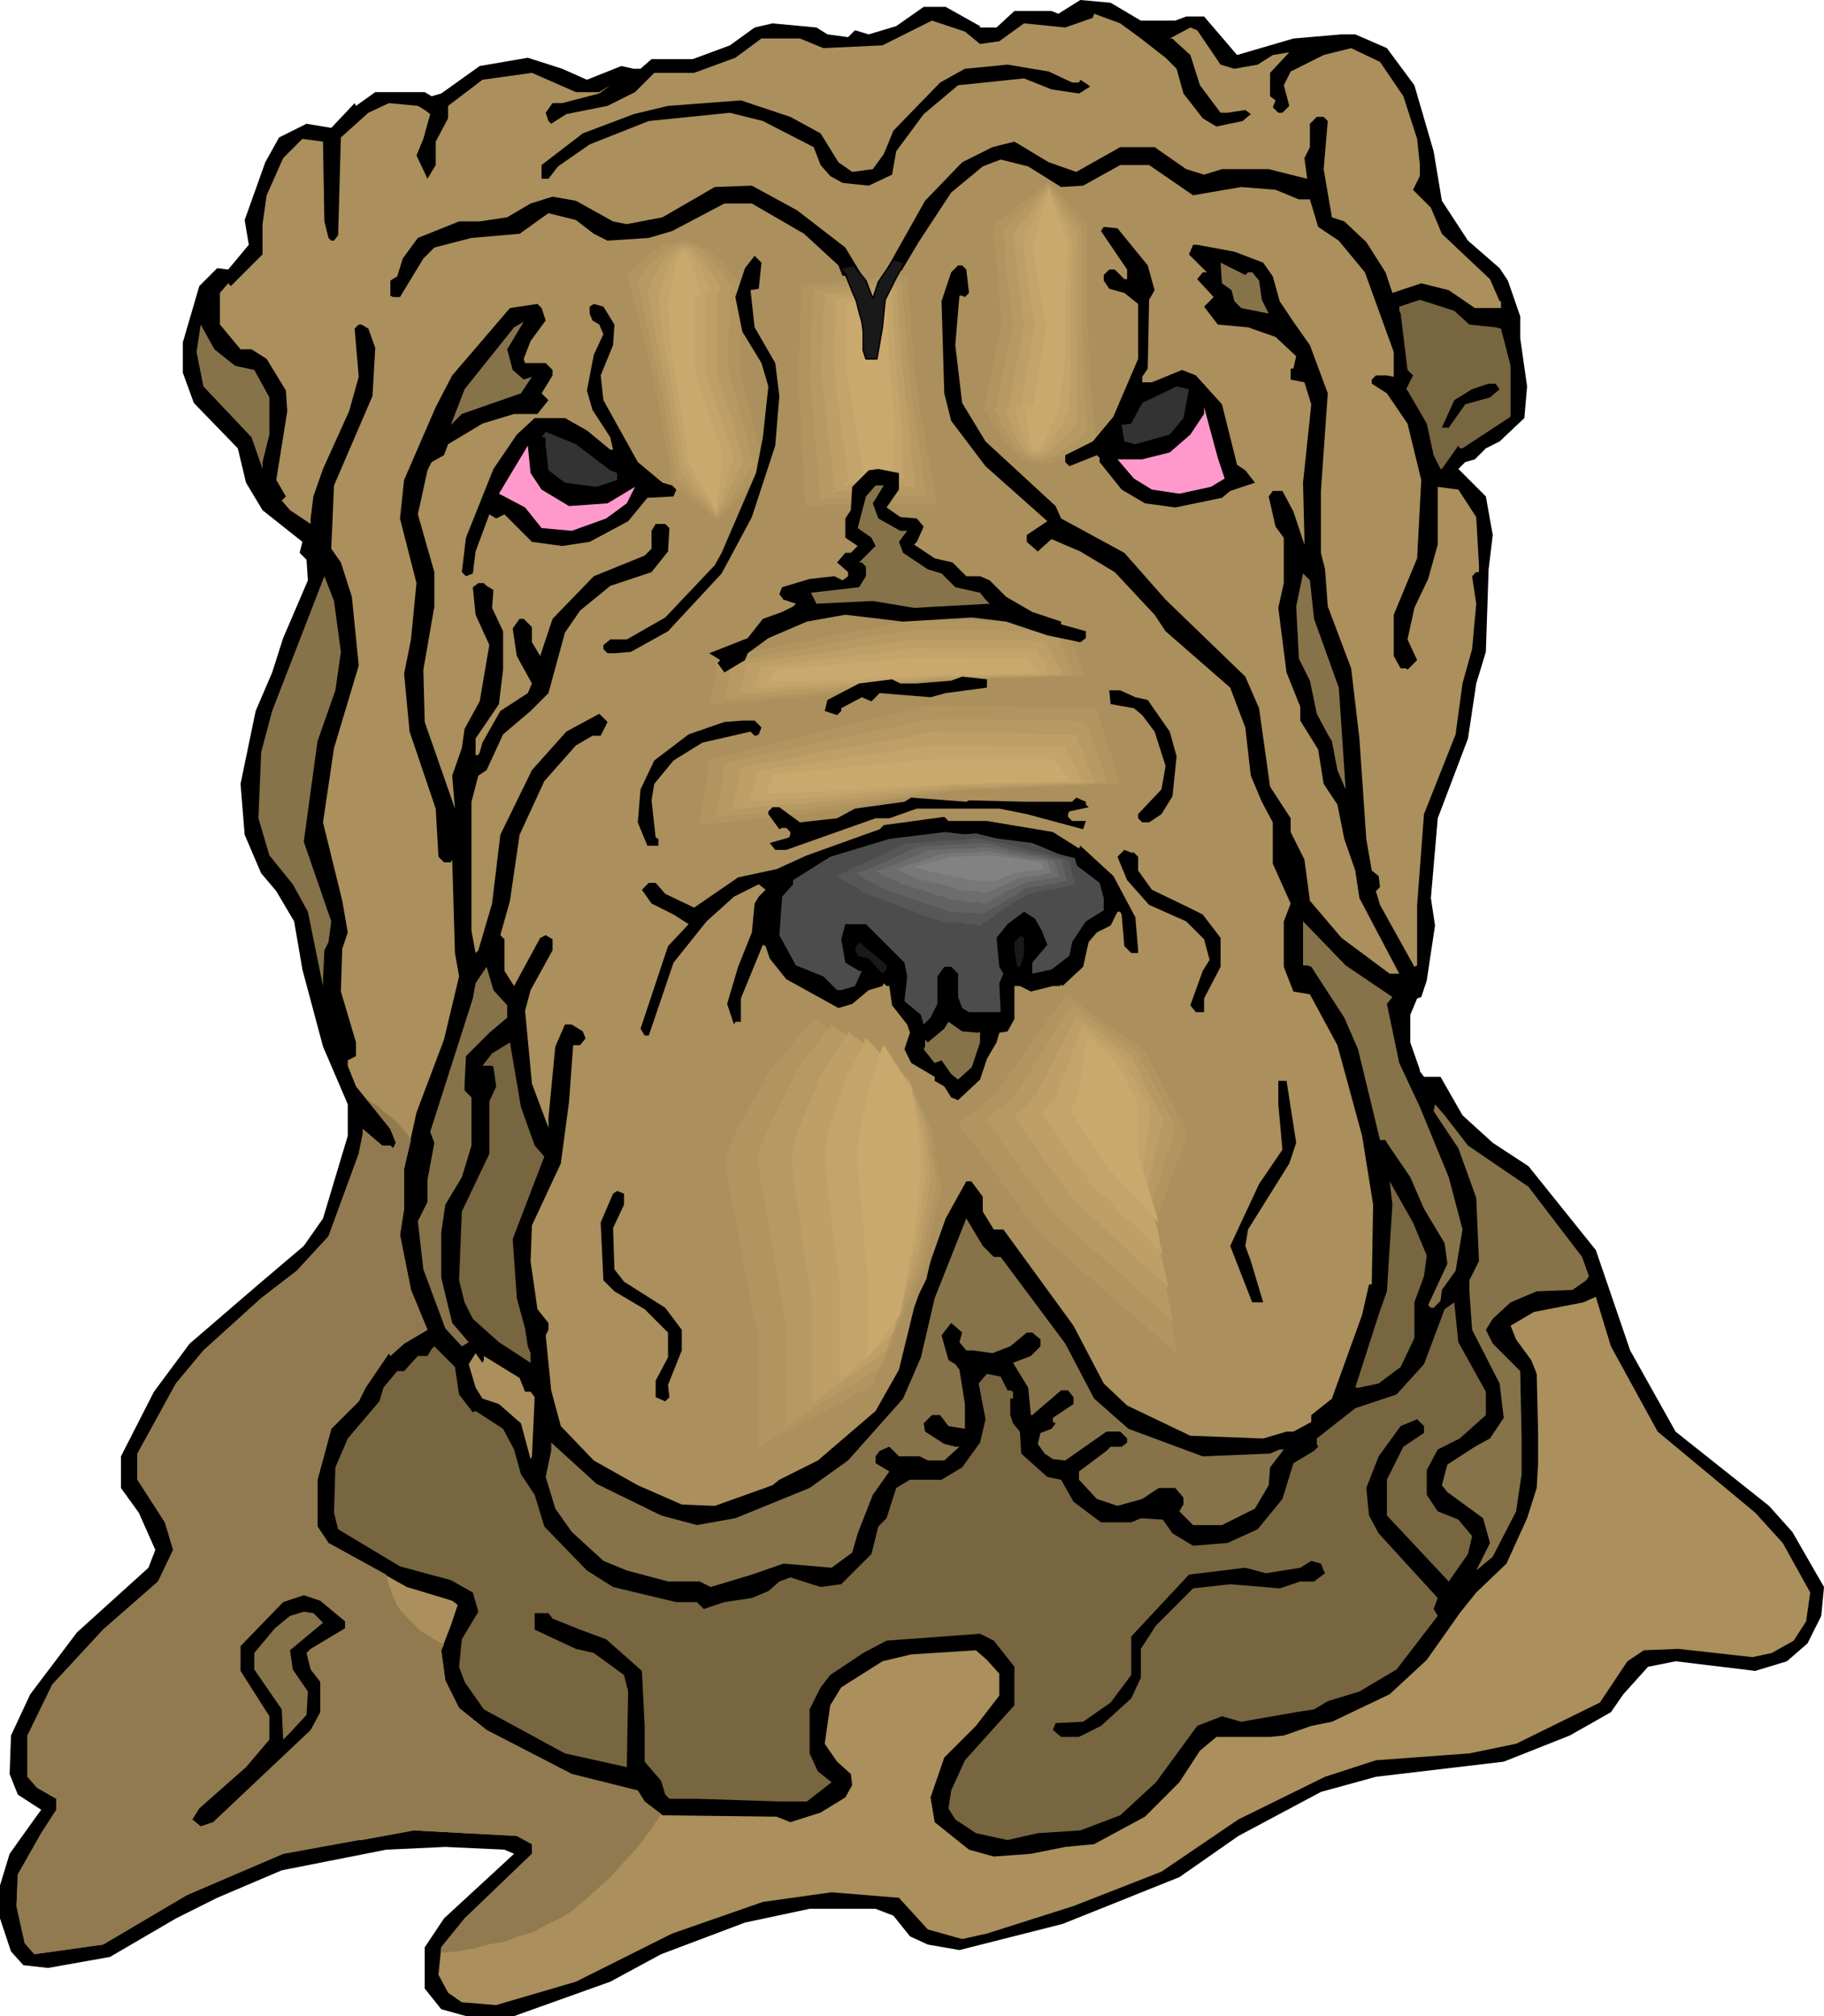 <svg xmlns="http://www.w3.org/2000/svg" width="4.419in" height="4.884in" fill-rule="evenodd" stroke-linecap="round" preserveAspectRatio="none" viewBox="0 0 1327 1466"><style>.brush1{fill:#000}.pen1{stroke:none}.brush2{fill:#ab8f5c}.brush4{fill:#b19560}.brush5{fill:#b79a63}.brush6{fill:#bd9f67}.brush7{fill:#c3a46a}.brush8{fill:#c9a96d}.brush9{fill:#87734a}.brush10{fill:#786640}.brush11{fill:#333}.brush12{fill:#f9c}.brush13{fill:#4c4c4c}.brush14{fill:#191919}</style><path d="M830 15h25l8-3h13l24 28 41-12 35-3h10l23 10 20 27 14 48 6 36 19 29 23 20 6 9 9 26v16l5 35-2 23-18 17-10 5-8 8-7 2-5 5 20 20 5 28-3 25-2 60-7 23-6 40-22 58-5 58 3 20-6 40-4 12-3 1-5 12v20l7 20v1l3 4h12l16 28 22 20 26 17 49 61 25 73 33 59 68 54 17 19 23 40-2 21-10 20-15 13-23 7-58-7-20 4-18 20-9 13-30 17-48 19-93 11-40 11-60 32-43 30-85 34-75 19-23-4-13-6-12-15-13-5h-48l-47 10-61 23-37 20-70 25h-35l-18-5-12-15v-30l14-21 51-47-7-3-43-2-43 2-76 15-47 20-30 15-48 28-45 8-18-2-9-10-8-24v-24l7-23 20-28 3-4-17-11-6-15 1-28 14-30 34-45 52-47 5-13-12-27-13-18v-23l24-47 26-35 50-43 33-28 14-20 18-60v-23l-18-42-15-56-6-35-13-22-11-13-12-28-3-37 11-53 12-28 8-25 18-42-1-15-5-5 2-8-29-23-12-20-6-25-32-33-8-22v-22l12-41 13-13 8 1 15-18-3-18 15-42 10-18 20-10 18 3 17-18 1 2 14-10h36l5 3 7-2 28-20 35-6 25 8 18 8 25-10 9 2h5l8-7h30l27-10 18-13 13-3 32 3 8 5 15 2 5-5 10 3 20-6 20-14h16l25 14v1h12l13-12h27l5 2 16-10 22 2 22 13z" class="pen1 brush1"/><path d="m830 28 18 14 8 8 5 18 14 18 10 6 19-4 6-5-4-3-13 2h-5l-15-20-7-22-11-10-2-2h-2l15-8 5 2 17 25 10 3 17-3 11-7 12-2-14 15v17l4 3-2 5 4 4h3l5-5-4-15 5-10 24-12 20-5 21 10 17 25 10 31 2 19v8l-5 10 13 13 8 19 35 33 7 16h1v5h-19l-19-13-20-5-21 7-5-15-14-22-16-15-9-3-6-35 3-35-3-3h-5l-5 5v17l-4 8 2 15-28-7h-34l-13 4-13-4-23-16h-25l-32 18-20-7-25-15-16 4-22 11-27 28-36 64-2 5v4l-8-19-12-20-35-27-33-18-27 1-38 22-26 5-10-2-27-15-17-3-16 5-17 10-20 3h-15l-30 12-11 15-4 13-5 3v11l2 1h5l17-28 8-8 27-7 35-3 21-15 20 5 13 10 10 5 30-2 17-5 38-20h20l38 22 25 23 7 18 5 5 3 35 2 12 3 3h4l8-10v-23l12-33 15-25 23-35 23-19 13-5 20 5 24 15 16-1 27-15h21l32 22 35-6 25 2 17 7h8l6 20 15 10 19 23 21 58v18l-5-1h-8l-3 3v3l11 7 15 22 10 41-3 57-17 41v30l5 9h4l1 1 7-7-7-15 5-23 10-21 7-25v-42l15 2 13 20 2 35v5h-2l-3 3 3 20-3 33-7 25-5 37-23 58-5 66v44l-2 1-25-45-3-10 3-3-1-8-5-4-4-23-5-73-6-51-17-45-2-27-3-12v-45l5-71-13-35-12-17-10-15-5-18-7-10-21-8-27-5h-3l-3 7 13 13h-3l-4 5 12 13-7 7 10 13 22 2 20 7 15 14-2 9h-2v8l10 2 5 16-6 57 1 40v5l-8-24-8-15h-7l-3 4 5 22 3 4 3 4v33l-4 18 6 47 10 25v10l13 21 4 25 10 15 5 25 8 23 3 20 29 55h-7l-35-26-23-27-4-30-10-20v-10l-15-23-8-57-10-23-58-56-30-34-46-25-4-9-51-47-17-28-5-42 3-36h2l2 1 3-3-2-17-3-3h-3l-5 5-7 21 2 67 5 20 25 33 45 40-15 10v5l8 7 10-9 21 9 25 15 29 31 8 12 47 41 11 29 4 35 8 19 8 15v30l13 29-5 13v33l7 18 12 2 20 37 18 66 8 50-1 58h-2l-5 22-22 61-15 12v5l-13 7h-5l-17 5-53-2-46-22-17-16-22-42-51-70h-7l-8-13v-17l-8-5h-4l-15 27-23 65-11 45-17 30-42 36-28 14-5 4-42 15-24-1-32-14-32-18-24-25-7-26-4-40 2-4v-5l-8-10-5-35 1-26 21-45 6-45 3-41h5l4-5-2-5-8-5h-5l-7 16-5 52v7l-12-32-5-53 4-15 16-29v-8l-5-3-4 2-19 35-7-11v-23l-3-3 7-25 7-48 18-39 23-26 12-7h6l5-10-6-6-24 13-25 28-23 47-6 50-10 34-2 2-3-16v-94l5-19 6-4 12-26 20-17 13-13 12-44 11-16 22-18 30-10 12-15 1-17-3-3h-7l-3 5v13l-5 5-37 15-30 31-9 27-6-10v-11l-6-6h-3l-5 7 3 20 11 20-3 7-20 13-13 23-2 7-1 2h-2v-12l17-25 3-25v-28l-8-17 1-13-5-3-2-2h-4l-4 3 2 20 10 22-7 41-11 20-2 14-7 20 2 24-22-63-1-38 8-46v-25l-12-42 7-32 3-6 9-5 3-8 25-15 23-7h17l8-10-5-5 8-13v-4l-5-5h-15l-1-3 5-13 11-15-3-9-3-3-20 3-42 49-12 23-23 53-3 28 12 47-4 41-5 25 4 42 19 56 2 35 4 4h5l1-2 2 68 3 17-11 46-20 53-9 41v29l-3 19 8 40 12 29-17 10-10 9-1-2-17 25-5 10-20 20-10 37v34l8 12 57 32 20 6 13 4 4 3-5 15-7 18 3 22 10 20 20 16 62 32 48 12 5 8 13 10 83 1 10 4 22-7 18-11 5-9-1-8-10-9-9-13 4-28 8-13 30-19 21-5 47-3 8 7 9 10v16l-17 22-23 23-10 29 3 18 25 20 18 5 27-2 25-5 21-2 37-20 25-25 15-23 12-10h39l10-1 20-7 15-3 42-20 27-25 24-34 12-15 22-21 15-33 7-22 1-18v-22l-1-43-4-10-11-15-4-10 17-10 36-7 9-4 11 36 34 62 71 59 20 22 20 36-3 21-9 14-16 9-14 3-54-6-25 1-12 8-20 30-61 30-34 7-68 5-37 12-63 31-56 38-64 25-63 20-18 4-25-7-21-23-49-4-50 7-66 23-70 35-58 17-25-2-10-7-7-13 2-20 17-21 49-47v-7l-11-6-75-4-38 7h-2l-55 10-70 30-61 36-50 7-7-8-6-27 1-23 17-30 11-17v-8l-14-8-7-8v-30l18-37 37-40 40-35 11-23-6-20-20-31v-19l28-51 20-24 42-38 26-20 23-25 22-60 3-15v-3l14 12h6l2 2 2-4-4-10-25-31-6-15v-4l6-3v-10l-11-37 1-31 4-12-4-23-14-57 8-54 18-60-5-50-8-25-7-10 2-46 28-65 2-35-5-14-5-3h-2l-3 3 3 35-7 25-19 42-7 20-2 16v4l-15-10-6-7 3-3-7-12 8-50-1-15-14-23-11-7h-8l-15-18v-23l6-7 2 2 23-23v-22l3-21 12-27 14-14 15 2 1 58 3 12 2 2h2l3-4 2-71 20-18 15-7 21 2 5 3 4 3-5 18-5 12 8 17 6-10v-17l9-17v-9l25-19 36-5 32 14h17l8-5-8 6-27 7h-7l-5 7 2 6 2 2 11-7 30-6 20-10 14-14h29l30-11 19-14h28l17 7 43-2 36-18 24 8 11 9 14-2 18-13 30 3 20-7 1-3 19 7 15 11z" class="pen1 brush2"/><path d="m299 829-5 21v29l-3 19 8 40 12 29-17 10-10 9-1-2-17 25-5 10-20 20-10 37v34l8 12 42 23 2 8 3 8 3 7 5 6 6 6 6 6 8 5 9 5-2 4 3 22 10 20 20 16 62 32 48 12 5 8 12 9-8 12-9 12-10 11-10 11-11 10-10 9-9 7-7 4-10 5-9 5-11 3-10 4-12 2-11 3-12 2-11 1v-4l17-21 49-47v-7l-11-6-75-4-38 7h-2l-55 10-70 30-61 36-50 7-7-8-6-27 1-23 17-30 11-17v-8l-14-8-7-8v-30l18-37 37-40 40-35 11-23-6-20-20-31v-19l28-51 20-24 42-38 26-20 23-25 22-60 3-15v-3l14 12h6l2 2 2-4-4-10-18-23 5 4 5 3 4 4 5 4 4 3 3 4 4 4 3 5z" class="pen1" style="fill:#917a4f"/><path d="m576 373-4-97 3-72 89-8 6 70 9 64 10 43h-55l-20-1h-18l-14 1h-6z" class="pen1 brush2"/><path d="m586 367-1-11v-12l-1-12-1-11v-12l-1-11-1-12v-28l1-9v-17l1-8v-17l10-1h9l10-1 10-1 9-1 10-1 9-1 10-1 1 8v8l1 9 1 8v8l1 8 1 8v8l1 8 1 7 1 8 1 7 1 8 2 7 1 8 1 7 1 6 1 5 1 5 1 5 1 5 1 5 1 6v5h-79l-11 1h-5v-1z" class="pen1 brush4"/><path d="m597 362-1-11-1-12-1-11-1-11-1-11-1-11-1-11-1-11 1-8v-23l1-8v-16l1-7 8-1 8-1 8-1 8-1h8l8-1 8-1 8-1 1 8v7l1 8v7l1 8 1 8v7l1 8 1 7v7l1 7 1 7 1 7 1 7 1 7 1 7 1 5v4l1 5 1 5v5l1 5 1 5v5h-3l-9 1h-26l-14 1h-13l-9 1h-4l2-1z" class="pen1 brush5"/><path d="m607 356-1-11-1-10-1-11-2-10-1-11-1-10-1-11-1-10v-15l1-7v-22l1-7v-7l6-1h7l7-1 6-1 7-1h6l7-1 7-1v14l1 7v7l1 7v7l1 7v7l1 7 1 6v7l1 6 1 6 1 7v6l1 7 1 4v10l1 5v5l1 4v5l1 5h-10l-10 1-11 1h-11l-10 1-7 1h-3l3-2z" class="pen1 brush6"/><path d="m617 350-1-10-1-10-2-10-1-10-1-10-2-10-1-10-1-10v-26l1-7v-20h5l5-1 5-1h5l6-1h5l5-1 5-1v7l1 6v13l1 6v13l1 7v6l1 6v5l1 6 1 6v6l1 6v6l1 4v28l1 4-2 1h-5l-7 1-8 1-9 1-7 1-5 1h-2l4-3z" class="pen1 brush7"/><path d="m628 345-12-76v-48l29-5 2 47 4 43-1 35h-2l-3 1-4 1-5 1-5 2-5 1-3 1h-1l6-3z" class="pen1 brush8"/><path d="m707 297 14-61-5-76 47-29 31 29 1 65 3 60 6 40-1 1-4 2-6 3-7 3-9 3-9 2-9 1-9-2-9-4-8-5-7-7-5-7-5-7-4-5-3-4-1-2h-1z" class="pen1 brush2"/><path d="m716 297 2-8 1-7 2-8 1-8 2-7 1-8 2-7 2-8-1-9-1-9-1-9v-9l-1-9-1-9-1-9v-9l5-4 5-4 5-4 5-4 5-4 5-4 5-4 5-4 3 4 4 4 3 4 4 4 3 4 4 3 3 4 4 4v75l1 7v14l1 7v14l1 5v5l1 5v4l1 5v5l1 5v5l-1 1-3 2-5 4-7 3-7 4-8 3-4 1h-8l-3-1-8-3-6-5-6-7-5-7-4-6-3-6-2-3-1-2z" class="pen1 brush4"/><path d="m725 296 1-7 2-8 1-7 2-8 1-7 2-7 1-8 2-7-1-9-1-9-1-8-1-9-1-9-1-8v-9l-1-9 4-4 4-4 4-4 4-4 4-4 5-5 4-4 4-4 3 4 3 4 3 4 3 4 3 4 3 4 3 5 3 4v75l1 7v19l1 7v14l1 5v9l1 4v5l-1 1-3 3-4 4-6 5-6 4-6 3-7 2h-6l-6-3-6-4-4-6-4-7-4-6-2-6-2-3-1-2 2-1z" class="pen1 brush5"/><path d="m734 295 1-7 2-7 1-7 1-8 2-7 1-7 1-8 2-7-1-8-1-8-1-9-1-8-1-8-1-8-1-9-1-8 3-4 3-5 4-4 3-5 3-4 3-5 4-4 3-5 2 5 3 4 3 4 2 5 3 4 2 4 3 5 3 4v7l-1 6v63l1 6v53l-1 2-2 3-3 5-5 5-5 5-5 4-5 3h-5l-5-2-4-4-4-6-3-6-2-7-2-5-1-4-1-1 3-2z" class="pen1 brush6"/><path d="m743 295 1-7 1-8 1-7 2-7 1-7 1-7 1-7 2-7-1-8-2-8-1-8-1-8-1-8-1-7-1-8-1-8 2-5 3-5 2-4 2-5 3-5 2-5 2-4 3-5 2 5 2 4 2 5 2 4 3 5 2 4 2 5 2 5v17l-1 6v85l-1 4v13l-1 1-2 4-2 5-4 6-4 6-4 5-4 3-3 1-4-1-3-4-2-6-2-6-2-6-1-5-1-4-1-1 5-2z" class="pen1 brush7"/><path d="m752 294 9-56-10-59 12-40 14 38-2 43v40l-4 32v2l-1 4-2 5-3 7-3 7-3 5-2 5-2 1-3-1-1-3-2-5-1-6-1-6v-5l-1-4v-1l6-3z" class="pen1 brush8"/><path d="m548 206-2 63 18 73-41 37-37-23-11-64-14-58-13-39 1-1 4-3 5-4 7-4 8-4 8-4 9-2h9l10 2 8 4 8 6 7 6 6 5 5 5 3 4 2 1z" class="pen1 brush2"/><path d="m540 208-1 8v30l-1 8v16l2 8 3 9 2 9 2 9 2 8 3 9 2 9 2 9-4 5-4 4-4 5-5 5-4 5-4 4-4 5-5 5-4-3-4-4-4-3-4-3-4-3-4-3-5-3-4-4-1-7-1-8-1-7-2-8-1-7-1-7-2-8-1-7-2-7-1-7-2-7-1-7-2-7-1-7-2-6-2-7-1-5-1-5-2-4-1-5-1-5-1-4-2-5-1-5 1-1 3-3 4-4 6-5 6-5 7-4 8-2 8-1 8 2 7 4 7 5 6 6 5 6 4 5 3 3 1 1v1z" class="pen1 brush4"/><path d="M531 210v23l-1 7v30l2 9 3 8 2 9 2 8 3 8 2 9 2 8 3 8-4 5-3 5-3 5-4 5-3 5-3 5-4 4-3 5-4-3-3-4-4-3-4-4-4-3-3-4-4-3-4-4-1-7-1-7-1-7-1-6-1-7-2-7-1-7-1-7-1-7-2-6-1-6-1-7-2-6-1-6-2-7-1-6-1-5-1-4-1-5-1-4-1-5-1-4-1-5-2-4 1-2 2-3 4-5 4-5 6-5 6-5 6-3 6-1 7 2 6 3 5 6 5 5 5 6 3 5 2 3 2 2-2 1z" class="pen1 brush5"/><path d="M522 212v59l2 8 3 8 2 8 3 8 2 8 2 8 3 8 2 8-2 5-3 5-2 5-3 5-2 5-2 5-3 5-2 5-4-4-3-4-3-4-4-3-3-4-3-4-3-4-4-4-1-6-1-7-1-6-1-6-1-7-1-6-1-7-1-6-1-6-1-6-1-6-2-6-1-5-1-6-1-6-2-6v-4l-1-5-1-4-1-5-1-4v-4l-1-5-1-4 1-1 1-4 3-5 3-6 4-6 5-5 5-3 5-2 5 1 4 4 5 5 4 6 3 5 3 5 2 4 1 1-3 2z" class="pen1 brush6"/><path d="M514 214v58l2 8 3 7 2 8 3 7 2 8 3 8 2 7 3 8-2 5-1 5-2 5-1 5-2 5-1 5-2 5-2 5-2-4-3-4-3-4-3-4-3-4-3-5-3-4-3-4-1-6-1-6v-5l-1-6-1-6-1-6-1-6-1-6-1-5-1-6-1-5-1-6-1-5-1-5-1-6-1-5-1-4v-4l-1-5v-4l-1-4v-4l-1-4v-6l1-4 2-5 2-7 3-6 3-6 4-4 3-2 4 1 3 4 4 4 3 6 2 6 2 5 2 3 1 1-4 3z" class="pen1 brush7"/><path d="m505 217 1 56 20 57-5 42-20-36-6-43-7-39-2-32v-2l1-4 1-6 1-7 2-7 1-6 2-5 2-2 3 1 2 3 2 5 2 5 2 6 2 5 1 4v1l-5 4z" class="pen1 brush8"/><path d="m502 550 173-47 131 3 18 64-125 6-124 20-78 9v-2l1-6 1-9 2-9 1-10 1-9v-7l-1-3z" class="pen1 brush2"/><path d="m514 553 20-5 21-5 20-5 20-5 20-5 21-5 20-5 20-5h15l16 1h30l15 1h46l2 7 2 7 2 7 2 7 3 6 2 7 2 7 2 7h-15l-15 1-14 1h-15l-14 1-15 1h-15l-14 1-15 2-14 2-15 2-14 2-14 3-15 2-14 2-15 2-9 1-9 1-9 1-10 1-9 1-9 1-9 1h-9v-1l1-6 1-7 2-8 1-9 1-7v-6l-1-2z" class="pen1 brush4"/><path d="m526 555 19-4 19-4 19-4 18-4 19-4 19-4 19-4 19-4h42l15 1h42l14 1 2 5 2 6 2 6 2 5 2 6 2 5 2 6 2 5-14 1h-14l-13 1-14 1h-13l-14 1h-14l-13 1-14 1-13 2-13 2-14 2-13 1-14 2-13 2-14 2-8 1h-9l-8 1-9 1-8 1h-9l-8 1-9 1v-2l1-4 1-6 1-7 2-7v-6l1-5-1-2z" class="pen1 brush5"/><path d="m538 558 17-3 18-3 17-4 18-3 17-3 17-3 18-3 17-4 13 1h53l13 1h27l1 4 2 5 2 4 2 5 1 4 2 4 2 5 2 4-13 1h-25l-13 1h-12l-13 1h-25l-13 2-12 1-12 2-13 1-12 1-13 2-12 1-13 1-7 1-8 1h-8l-8 1h-8l-8 1-8 1h-8l1-1v-3l1-5 1-5 1-6 1-5v-5z" class="pen1 brush6"/><path d="m550 561 16-3 16-2 16-2 16-3 16-2 16-2 16-3 16-2h36l12 1h49l1 3 2 4 2 3 1 3 2 3 1 3 2 4 2 3h-24l-11 1h-35l-11 1h-12l-11 1-12 1-11 1-12 1-11 1-12 1-11 1-11 1-8 1h-7l-7 1h-15l-7 1h-7l-8 1 1-1v-3l1-3 1-4 1-4 1-3v-4z" class="pen1 brush7"/><path d="m562 563 116-11h89l12 16-85 2-83 5-53 2 1-2v-2l1-3 1-2 1-2v-3z" class="pen1 brush8"/><path d="m511 477 154-33 117 2 15 46-111 4-111 14-70 6 1-1v-4l2-6 1-7 1-8 1-6v-7z" class="pen1 brush2"/><path d="m521 479 18-4 18-3 18-4 18-3 18-4 18-3 19-4 18-3h41l13 1h55l2 5 1 5 2 5 2 5 2 5 2 5 2 4 1 5-13 1h-13l-13 1h-26l-13 1h-13l-13 1-13 1-13 2-13 1-13 2-13 2-12 1-13 2-13 1-8 1h-9l-8 1-8 1h-8l-8 1-9 1h-8l1-1v-4l1-5 2-6 1-6v-5l1-4-1-2z" class="pen1 brush4"/><path d="m532 481 16-3 17-3 17-3 17-3 17-3 16-3 17-2 17-3h51l13 1h38l2 4 1 4 2 4 2 4 1 4 2 4 2 4 1 4h-12l-12 1h-24l-12 1h-13l-12 1h-12l-12 1-12 1-12 2-12 1-12 1-12 2-12 1-12 1-7 1h-8l-8 1h-7l-8 1h-8l-7 1h-8v-1l1-3 1-4 1-5 1-5 1-4v-5z" class="pen1 brush5"/><path d="m542 483 16-3 15-2 16-2 15-2 16-3 16-2 15-2 16-2h70l12 1h12l1 3 2 3 1 3 2 3 2 3 1 3 2 4 1 3h-22l-11 1h-34l-11 1h-12l-11 1-11 1-11 1-11 1-11 1-11 1-11 1-11 1h-8l-7 1h-7l-7 1h-7l-7 1h-14l1-3 1-3 1-4 1-4v-3l1-3-1-1z" class="pen1 brush6"/><path d="m553 485 14-2 14-2 15-1 14-2 14-2 15-1 14-2 14-2 11 1h76l1 3 2 2 1 2 2 2 1 3 1 2 2 2 1 2-10 1h-31l-10 1h-31l-11 1-10 1h-10l-10 1-10 1-11 1h-10l-10 1h-7l-6 1h-13l-7 1h-19l1-2 1-2 1-3v-3l1-2v-3z" class="pen1 brush7"/><path d="m563 487 105-9 79 1 10 11-75 1-75 4-47 1 1-1v-2l1-1 1-2 1-2v-1h-1z" class="pen1 brush8"/><path d="M780 60h5l1-2 6 4 1 1-8 5-20-3-20-8-48 5-25 21-20 27-3 17-17 8-19-2-9-5-7-8-5-13-37-19-24-6-59 6-43 17-23 16-7 9h-5v-10l30-23 37-14 25-6 53-4 36 12 22 12 13 21 10 7 15-2 8-11 7-17 34-35 18-10 31-3 30 5 17 8zm55 133 5 18-4 7-1 50-4 6v4h7l22-9 10 4 19 21 11 44 6 4 7 9-18 6-6 5-34 7-22-3-17-10-16-20v-3l-2-2-20 8-1-1-2-2v-5l20-10 15-18 18-42v-40l-10-8-11-3-4-6v-4l4-4h4l7 7h2v-7l-19-28 2-3 10 1 22 27zm-283 17-6 1 3 27 15 26 3 24-3 36-17 52-22 41-39 42-27 15-12 1h-5l-3-3v-3l5-4h12l28-16 36-38 5-9 25-58 5-26 4-37-5-17-14-23-5-25 7-21 7-9 5 5-2 19z" class="pen1 brush1"/><path d="M908 198h3l5 6 2 14 5 10-20-4-5-5-2-8-7-5-1-15 18 9 2-2z" class="pen1 brush9"/><path d="m1069 236 19 2 4 1 7 27v37l-35 23h-2l-1-2-12 17h-1l-5-10-5-23-14-24-1-1 5-10-4-4-5-41-1-2v-3l15-5 25 8 11 10z" class="pen1 brush10"/><path d="m447 236-1 15-9 22 2 18 25 45 18 15 7 2 3 3-2 5-19 1-14 17-28 15-20 3-22-3-20-20-6 3-5-3-10 27-2 16-5 2-3-3 3-25 20-50 17-25 13-12h22l16 9 17 14h2l-2-9-13-20-4-14 5-26 7-15-3-7-5-3-2-5v-5l3-2 7 2 8 13z" class="pen1 brush1"/><path d="m373 269 8 7 6-2-8 12-43 15-8 8 10-26 36-45 7-4-12 20 4 15zm-202-3 14 3 11 20v27l-5 20v5l-8-23-35-37-5-25 3-20 10 18 15 12z" class="pen1 brush9"/><path d="m1091 283-7 6-18 5-12 17h-5l9-20 13-8 12-4h5l3 4z" class="pen1 brush1"/><path d="m861 304-10 12-25 7-8-2-2-12 7-1 8-15 25-12 9 2-4 21z" class="pen1 brush11"/><path d="m891 348-10 6-23 5-20-3-13-8-12-14h18l20-5 15-13 10-15v-5l10 37 5 15z" class="pen1 brush12"/><path d="m444 342 5 2v5l-15 5-23-3-12-9-2-18v-5l-1-1h-2l3-4 22 9 25 19z" class="pen1 brush11"/><path d="m394 356 20 12 28-2 20-12-6 12-15 11-25 9-22-2-12-15-19-10 21-35 2 20 8 12z" class="pen1 brush12"/><path d="m654 356-9 13 10 7 12 1 5 6-5 11-2 2 15 10 13 3 10 10h10l7 3 12 12 19 11 21 7v2l18 5v5l-4 3-24-5-30-10-25-3-50 3-42-5-28 5-28 12-15 11-2 5-15 9-5-7 2-2-8-5 28-11 11-14 14-5 8-4 2-2-9-3-3-4 2-5 20-6 18-2 6 3 4-3v-3l-8-7 6-7h4l5-5-9-6v-14l4-6 1-17 12-12 7-1 15 3v12z" class="pen1 brush1"/><path d="m635 366 4 11 16 9h5l-6 8 3 8 18 12 10 3 10 10 18 4 4 5 3 3-55 3-30-5-41 2-4-8 35-4 5-8v-7l-3-3h-2l12-12-3-6-10-7 6-23 7-8h6l-8 13zm321 84 18 50 5 74-6-14-4-21-3-5-8-15-5-24-8-16-2-38 5-24 5 5 3 28zm-708 24-4 28-13 37-10 73 20 58-2 15-3 6-1 21v5l-11-54-11-20-17-21-8-27 2-48 8-30 38-98 7 18 5 37z" class="pen1 brush9"/><path d="m718 500-30 4-11 3-37-3-6 6-7-3-15 8v2l-3 3-9-3 2-8 23-12 24-3 6 3h12l25-2 8-3 18 2v6zm108 7 9 2 16 23 5 18-3 29-8 13-9 6h-5l-3-3v-3l17-18 3-17-8-25-9-12-6-5-17-3-1-10h8l11 5zm-272 22-2 5-2 1h-1l-3-3-35 8-21 13-14 17-2 12 3 27 2 1v5h-8l-7-17 2-24 10-21 25-19 26-9 13-1h9l5 5zm151 53 42 1h33l3-3 7 3v2l2 2-14 3-1 2v2l3 3h10l-2 6-41-11-20-4h-60l-20 7h-10l-65 23h-8l-4-5 14-4 1-2v-2l-3-3h-3l-2 1-8-11v-2l3-3h5l15 11 27-3 13-7 36-5 5-3 40 3 2-1z" class="pen1 brush1"/><path d="m718 597 48 8 19 12 1-2 24 22 16 30 2 24v2h-5l-5-5-2-23-1-2h-2l-5 10-10 5-6 7-4 18-15 14h-7l-16 4-8-4h-4v24l-5 9-6 1-2 7-7 12-5 15-16 15-5-2-5-8-7-4v-3l-17-10-5-10 4-12-2-6-11-14-2-14h-2l-2-2-1 2-10 3-12 10-10 3-38-21-12-15-3-9-2-1-16 39v17h-4l-1 2-5-15 8-27 10-25 2-21 3-5 5-5-5-4-18 9-20 18-24 30-18 53h-3l-3-5 20-60 15-16-11-7-16-8-7-10 5-5h5l7 8 21 10 32-22 28-6 22-10 53-19 3-3 44-6 3 3h28z" class="pen1 brush1"/><path d="m775 623 25 19 3 11v9l-13 8-10 15-2 10-13 10-14 3v-8l11-13-4-10-5-9-8-5-12 9-8 10 2 21 3 5-3 7 1 21h-23l-5-3-3-8v-17l-5-5h-5l-5 7v20l-5 10-5 5-2-7-12-10 2-18-2-10-28-28h-15l-3 11 3 17 10 6h2l-5 11-10 3h-3l-10-10-20-8-12-22 2-28 8-9v-3l27-17 43-13 41-5 63 8 24 10z" class="pen1 brush13"/><path d="m825 620 3 3v10l10 14 27 13 10 5 13 17v21l-12 23v10h-6l-4-5 9-25 5-8-4-15-13-13-27-12-16-18-7-17 5-5 5 2h2z" class="pen1 brush1"/><path d="m1013 725-4 5 9 43 15 32 21 51 10 38-5 30-10 14-1 8-5 5h-2l-2-2 14-30-2-15-15-25-10-23-17-25-1-2h-4l-16-66-10-23-24-37-3-1h-3v-32l31 32 34 23z" class="pen1 brush9"/><path d="m745 695-3 8h-2l-2-13v-5l5-5 2 2v13zm-100 7v3l-3 3-10-11-8-2-2-5 3-5 18 15 2 2z" class="pen1 brush14"/><path d="M369 731v9l-13 11-17 17-1 20v5l5 5v35l-7 23-12 20-3 20v33l8 33 12 14-5 3-12-13-16-43-4-35 7-14v-16l5-27-3-8 31-97 2-11 8-12 5 17 10 11zm343 20 1-1v8l-6 18-10 9-5-4-7-10-5 2-8-10 1-2v-5l2 2 12-10 3-5 10 7 12 1z" class="pen1 brush9"/><path d="m389 833 7 8-23 60 3 43 6 22 2 13 2 5v7l-23-15-19-17-6-12-4-16 2-50 20-42v-38l5-11-2-14-1-1h-7l7-9 13-8 8 47 10 28z" class="pen1 brush10"/><path d="m943 831-5 15-30 48-2 12 4 11 9 30h-8l-16-41 21-45 17-25-3-33v-17h6l7 45z" class="pen1 brush1"/><path d="m1068 833 44 30 39 51 5 14-2 3-10 7-26 1-19 8-13 12-5 8 5 10 20 20 1 49v26l-4 27-17 33-12 10 10-20-5-18-26-19-4-5 4-15 20-13 11-6 10-15-3-25-20-39-2-28v-8l7-14-2-46-13-36-18-27 1-5 7 8 17 22z" class="pen1 brush9"/><path d="m1038 913-2 15-7 19v26l-10 21-16 12-14 3h-3l17-53 6-17 4-63-2-17 17 30 10 24z" class="pen1 brush10"/><path d="m454 876-8 17 1 30 7 9 30 19 12 16v15l-10 25 1 9-3 3-7-3v-12l9-17v-18l-17-17-22-13-8-8-2-42 9-21 3-2 5 2v8z" class="pen1 brush1"/><path d="M723 914h5l47 63 21 40 25 22 54 20 49-2 7-3h3l-10 13-1 13-10 17-24 12h-21l-10-10 3-5v-5l-6-7h-12l-12 8-18 5-15-5-13-14v-6l20-15 3-3h8l4-3v-3l-5-5h-10l-30 21-9-1-6-4-5-7 2-8 8-3 3-4-2-1v-3l15-10v-5l-4-5h-5l-21 18h-1l-2-20-11-18 13-5 7-7v-5l-6-5h-4l-12 10-13 5-14-2h-5l-5-6 2-7-8-7-7 9 5 18 5 3 3 4 4 25v18l-12-2-6-8h-6l-6 6 1 6 14 9 8 2h3l-11 10h-12l-6-3h-15l-7-7-7 3-3 4v5l10 6-12 17-11 28-4 14-15 11-35-3-23 8-30 9-8-4h-23l-30-8-17-7-23-21-12-17-7-23 4-19v-6l33 30 47 23 26 7 28-5 54-22 28-20 40-45 13-30 10-43 23-58 12 20 8 8z" class="pen1 brush9"/><path d="M1081 1012v17l-19 17-16 8-8 15v18l8 12 15 6 10 12-3 13-14 20-45-48v-26l12-24 15-10v-5l-5-5-12 5-16 22-9 23 2 20 7 13 43 47-3 8 3 5-30 39-27 16-23 7-10 6-13 2-40 7-14-4-18 7-30 41-26 24-29 11-31 2-22 5-23-5-15-10-5-8 2-13 10-22 36-40v-28l-15-19-10-5-68 5-17 9-24 16-7 9-8 16v32l6 13 5 4 5 4-18 14h-20l-60-2h-20l-3-3-3-10-12-14v-26l-2-40-26-23-19-7-20-8-3-4h-10v12l30 14 13 3 22 16 3 12-1 55-45-10-59-32-14-20-4-11 2-20 12-20-4-14-16-9-37-10-45-27-3-12 1-33 9-21 23-27 3-10 10-12h5l10-11h7l3-5 2-2 15 15 3 20 10 13 2-1 20 13 8 15 5 18 10 15 7 23 31 32 19 12 46 11h15l5 5 15-5 20-3 12-5 8-7 8-3 22 7 15-2 22-22 5-20 6-6 7-22 10-6h23l15-9 13-18 4-17-5-26 6-7 10 2 5 10h2l2 1v5h-2v12l2 6 5 6 1 16 19 17 10 2 9 16 20 15h22l7-3 16 1 7 10 15 9 25-2 22-10 18-22 8-26 15-9 3-3-1-2v-4l28-22 30-10 20-22 15-40 7-5 3 29 20 36z" class="pen1 brush10"/><path d="M352 989v-3l26 16 4 10h4l3 4-2 43-1 2-7-26-16-14-12-4-5-8-5-17 5-8 5 7 1-2z" class="pen1 brush2"/><path d="m963 1142 1 2-8 6h-10l-15 5-36-3-27 3-27 27-11 17v21l-7 15-22 20-16 8h-13l-6-5 2-5 20-1 20-14 15-20v-28l42-45 41-5 15 4 25-4 8-5 7 2 2 5zm-712 37v5l-25 15-3 3 3 12 7 9v22l-7 13-71 67-9 3-6-5 5-8 34-30 17-20v-17l-21-33v-18l31-32 15-5 12 4 18 15z" class="pen1 brush1"/><path d="m235 1180-24 20 2 14 11 16-1 17-12 13-5 5-1-22-20-29v-12l15-18 11-9 10-3 7 1 7 7z" class="pen1 brush9"/><path d="m594 639 57-28 59-5 72 18 6 22-38 8-40 26-30-2-59-23-2-1-3-2-4-2-5-3-5-3-4-3-3-2h-1z" class="pen1 brush13"/><path d="m609 637 6-3 6-3 7-3 6-3 7-3 6-3 6-3 7-3h6l7-1h6l7-1h13l7-1h7l8 2 8 1 8 2 8 2 8 2 8 2 8 2 8 2 1 2 1 3v2l1 2v3l1 2 1 2v2l-4 1-4 1-4 1-5 1h-4l-4 1-4 1-5 1-4 3-5 2-4 3-5 3-4 3-4 3-5 3-4 3-4-1h-6l-4-1h-10l-3-1-7-2-7-2-6-3-7-2-7-3-6-2-7-3-7-2-1-1-3-1-3-3-5-2-4-3-4-2-3-1v-1z" class="pen1" style="fill:#575757"/><path d="m623 635 6-2 5-2 6-3 6-2 5-3 6-2 5-3 6-2 6-1h12l5-1h12l6-1h6l7 1 7 2 7 2 8 1 7 2 7 1 7 2 7 1 1 2v2l1 2v2l1 2v2l1 2 1 2h-4l-4 1-4 1h-3l-4 1-4 1h-4l-4 1-3 2-4 3-4 2-4 2-4 3-4 2-4 2-4 3-3-1h-12l-3-1h-6l-6-2-6-2-6-2-5-2-6-2-6-2-6-2-6-2-1-1-3-1-3-2-4-2-4-2-3-2-2-1-1-1z" class="pen1" style="fill:#626262"/><path d="m637 634 5-2 5-2 5-2 5-2 5-2 5-2 5-2 4-2h11l5-1h15l5-1h5l6 1 7 1 6 2 6 1 6 1 7 1 6 2 6 1v1l1 2v1l1 2v1l1 2v1l1 2h-3l-4 1h-3l-3 1h-3l-4 1h-3l-3 1-4 2-3 2-4 1-3 2-3 2-4 2-3 2-4 2h-2l-3-1h-10l-3-1h-2l-6-1-5-2-5-1-5-2-5-2-5-1-5-2-6-1v-1l-2-1-3-1-4-2-3-1-3-2-2-1h-1z" class="pen1" style="fill:#6d6d6d"/><path d="m652 632 4-1 4-2 4-1 4-1 4-2 5-1 4-2 4-1h4l5-1h17l4-1h5l5 1 5 1 5 1 6 1 5 1 5 1h6l5 1v1l1 2v1l1 1v2l1 1v1h-3l-2 1h-3l-3 1h-6l-2 1h-3l-3 1-3 2-3 1-3 1-3 2-3 1-3 1-2 2h-5l-2-1h-11l-4-1-5-2-4-1-4-1-5-1-4-1-5-1-4-1-1-1h-1l-3-1-3-2-3-1-2-1-2-1z" class="pen1" style="fill:#787878"/><path d="m666 630 27-7 29-1 35 5 2 5-18 2-19 7-15-1-28-6h-2l-3-1-2-1h-2l-2-1h-2v-1z" class="pen1" style="fill:#828282"/><path d="m707 798 65-82 66 47 36 67-31 73 16 105-116-100-66-89 30-21z" class="pen1 brush2"/><path d="m723 798 6-10 7-9 7-9 6-10 7-9 6-9 7-9 7-10 7 5 7 6 7 5 7 5 7 5 8 5 7 5 7 5 4 8 4 8 4 7 4 8 4 7 4 8 4 7 3 8-3 8-3 8-3 8-3 8-3 9-3 8-3 8-3 8 2 12 2 12 2 11 2 12 2 12 2 11 2 12 2 12-13-11-12-11-13-11-13-11-12-11-13-11-12-11-13-11-7-10-7-10-8-10-7-10-7-10-7-10-8-9-7-10 3-3 3-2 4-2 3-3 3-2 3-3 3-2 4-2z" class="pen1 brush4"/><path d="m738 797 5-8 5-8 6-9 5-8 5-8 5-9 5-8 6-8 6 4 6 5 6 4 6 5 6 4 6 4 6 5 6 4 3 7 4 7 3 6 4 7 3 6 3 7 4 7 3 6-2 8-2 7-3 7-2 7-2 8-2 7-3 7-2 7 2 11 2 10 2 10 2 11 2 10 2 10 2 11 2 10-11-9-11-10-10-10-11-9-11-10-10-9-11-10-11-10-6-8-6-9-6-8-7-9-6-9-6-8-6-9-6-8 2-3 3-2 2-2 3-2 2-2 3-2 2-3 3-2z" class="pen1 brush5"/><path d="m753 797 4-7 4-8 4-7 3-7 4-8 4-7 4-7 3-8 5 4 5 4 5 3 5 4 5 4 5 4 5 3 5 4 3 6 3 6 2 5 3 6 3 6 3 5 3 6 3 6-1 6-2 6-1 7-2 6-1 7-2 6-1 6-2 7 2 9 2 9 2 9 2 8 2 9 2 9 2 9 2 9-9-8-9-8-9-8-8-8-9-8-9-9-9-8-8-8-5-7-6-8-5-7-5-7-5-8-6-7-5-7-5-8 2-2 2-2 2-1 2-2 2-2 2-2 1-2 2-2z" class="pen1 brush6"/><path d="m769 796 2-6 2-6 3-7 2-6 2-6 3-7 2-6 2-6 4 3 4 3 4 3 3 3 4 3 4 3 4 3 3 3 3 5 2 5 3 4 2 5 3 5 2 5 3 4 2 5-1 6v5l-1 6-1 5-1 6v5l-1 5-1 6 2 7 2 8 2 8 2 7 2 8 2 7 1 8 2 7-6-6-7-7-7-7-7-6-7-7-6-7-7-6-7-7-4-6-4-6-5-6-4-6-4-7-4-6-4-6-5-6 2-2 1-1 1-2 2-2 1-1 1-2 1-2 2-2z" class="pen1 brush7"/><path d="m784 796 7-43 21 19 16 31v36l15 50-39-42-25-39 5-12z" class="pen1 brush8"/><path d="m580 736 80 45 20 41 8 46-14 62-45 91-97 46v-83l-1-5-3-13-4-19-5-22-5-23-4-21-4-18-2-11v-7l1-5 2-5 5-10 6-10 6-10 6-9 4-7 3-4 2-5 5-6 7-8 8-9 8-8 6-7 5-4 2-2z" class="pen1 brush2"/><path d="m592 741 9 5 8 5 9 6 8 5 9 5 8 5 9 6 9 5 2 5 2 5 2 4 2 5 2 5 3 5 2 5 2 4 1 6 1 5v6l1 5 1 5 1 6 1 5 1 6-2 7-2 7-1 8-2 7-1 7-2 8-1 7-2 7-5 11-4 10-5 11-5 11-4 10-5 11-5 10-4 11-11 5-10 6-10 5-11 6-10 5-10 6-11 5-10 6v-79l-1-5-3-12-3-17-4-21-4-22-4-20-3-16-2-10v-7l3-9 4-10 5-9 5-10 5-8 4-7 2-4 2-4 4-6 6-7 7-8 6-8 6-6 4-5 1-1z" class="pen1 brush4"/><path d="m605 745 7 5 7 5 7 5 7 5 7 5 7 5 7 5 7 5 2 4 2 5 1 4 2 5 2 4 2 5 2 4 1 5 1 5 1 5v5l1 5 1 5 1 5v5l1 5-1 7-2 7-1 7-1 7-2 6-1 7-1 7-1 7-4 10-4 10-4 10-4 9-4 10-4 10-3 10-4 10-9 5-8 5-9 5-8 5-9 5-8 6-9 5-8 5v-74l-1-4-2-11-3-17-3-19-4-20-3-19-3-15-1-10v-6l2-9 4-9 4-9 4-8 4-8 3-6 2-4 2-4 3-6 5-7 5-7 6-7 4-6 4-4 1-2z" class="pen1 brush5"/><path d="m617 750 6 5 6 4 5 5 6 5 5 4 6 5 5 4 6 5 1 4 1 4 2 4 1 5 2 4 1 4 2 4 1 4v5l1 5 1 4v5l1 5v4l1 5v5l-1 6-1 7-1 6-1 6-1 6-1 7-1 6-1 6-3 10-3 9-3 9-3 9-3 10-3 9-3 9-3 9-7 5-7 5-6 4-7 5-7 5-6 4-7 5-7 5v-72l-2-11-2-15-3-18-2-19-3-17-2-14-1-9v-6l2-8 2-8 4-9 3-8 3-7 3-6 1-3 1-4 3-5 4-7 4-6 4-7 4-6 3-3v-2z" class="pen1 brush6"/><path d="m630 755 4 4 4 4 4 5 4 4 4 4 4 4 4 5 4 4 1 4 1 4 1 3 1 4 1 4 1 4 1 4 1 4 1 4v4l1 5v8l1 5v4l1 4-1 6-1 6-1 6v6l-1 6-1 5-1 6v6l-3 9-2 8-2 9-2 8-2 9-3 8-2 9-2 8-5 5-5 4-5 4-4 5-5 4-5 4-5 5-5 4v-67l-1-9-2-15-2-16-2-17-2-16-1-13-1-9v-5l1-7 2-8 2-8 3-7 2-7 2-5 1-4 1-3 2-5 3-6 3-6 3-6 3-5 1-4 1-1z" class="pen1 brush7"/><path d="m643 760 20 31 5 28 2 32-4 43-11 62-24 32v-61l-1-9-1-13-1-15-2-16-1-15-1-12v-12l1-7 1-7 1-7 2-7 1-6 1-5 1-3 1-3 1-4 2-6 2-6 1-5 2-5 1-3 1-1z" class="pen1 brush8"/><path d="m616 201-1-1 1 2 2 5 2 5 3 7 2 8 2 7 1 7v14l2 6h8l4-23 2-20 8-16 6-11-8-2-11 16-4 12-5-13-9-11-9 2v1l1 1 1 1 1 1 1 1v1z" class="pen1 brush14"/><path fill="none" d="m616 201-1-1 1 2 2 5 2 5 3 7 2 8 2 7 1 7v14l2 6h8l4-23 2-20 8-16 6-11-8-2-11 16-4 12-5-13-9-11-9 2v1l1 1 1 1 1 1 1 1v1" style="stroke:#000;stroke-width:1;stroke-linejoin:round"/></svg>
